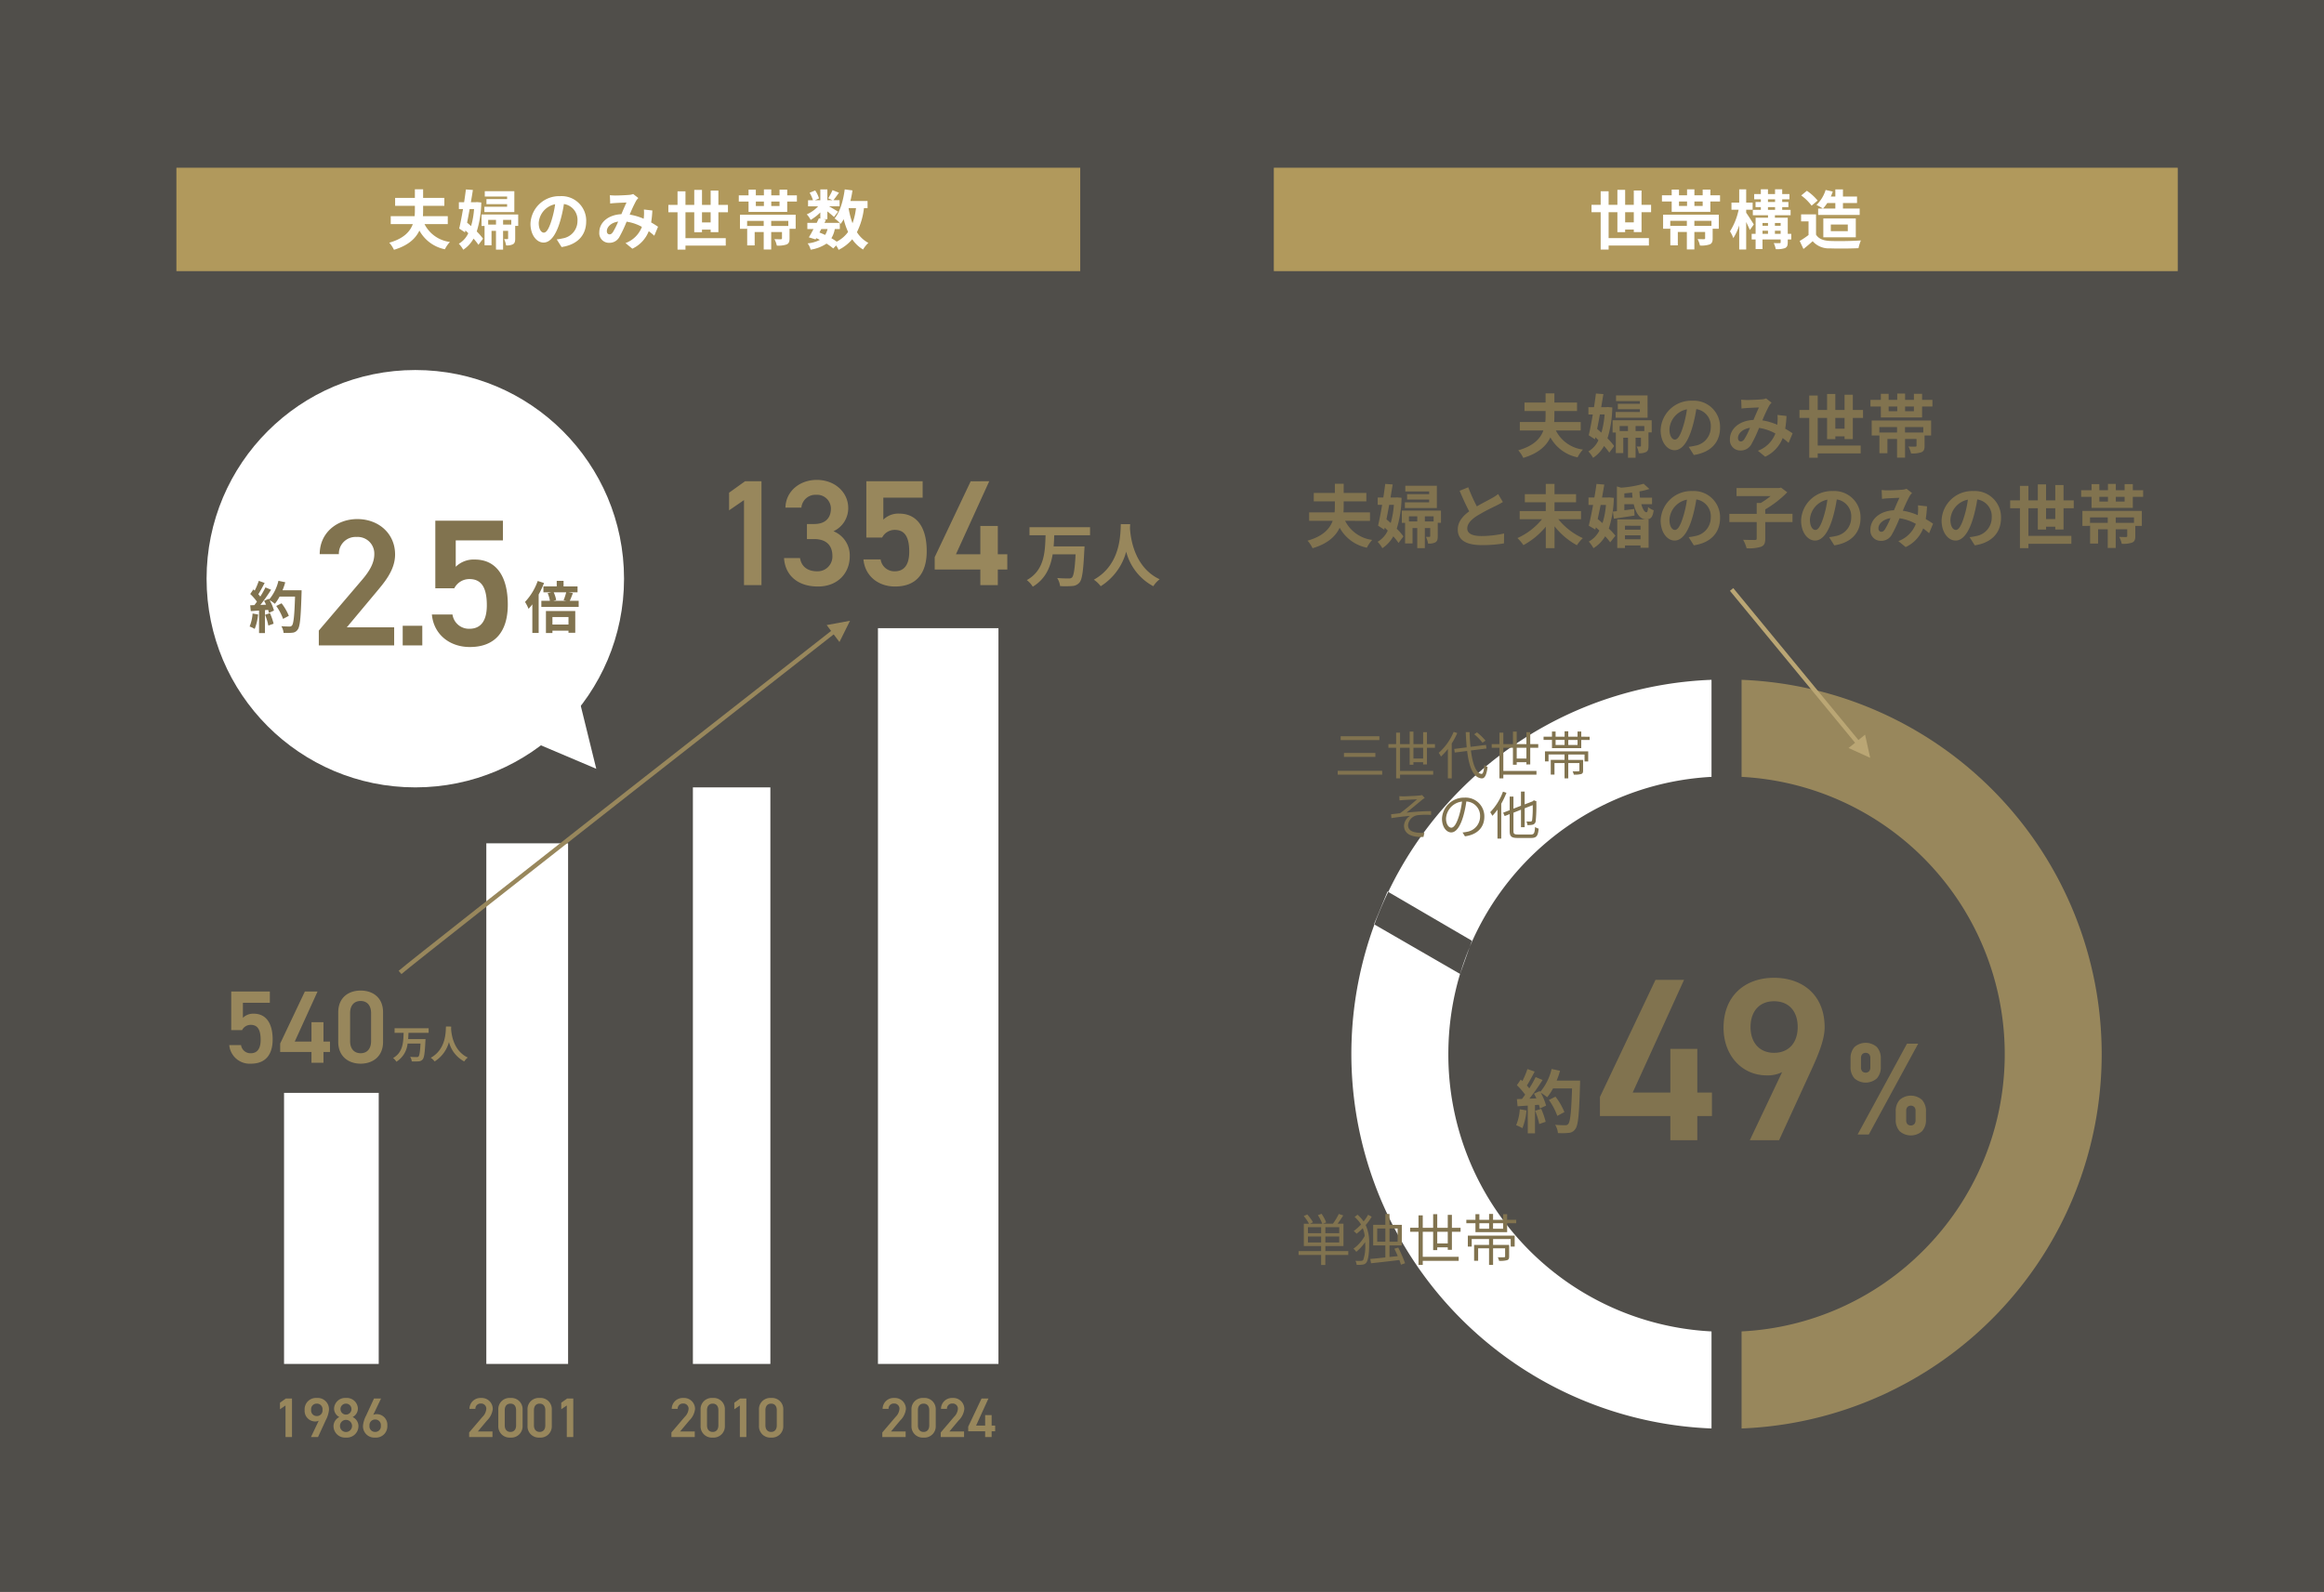 <svg xmlns="http://www.w3.org/2000/svg" width="540" height="370" viewBox="0 0 540 370"><rect x="0" y="0" width="540" height="370" fill="#333333" stroke="none"/><g transform="translate(-176 -3564)"><g transform="translate(0 37)"><g transform="translate(0 1737)"><rect width="540" height="370" transform="translate(176 1790)" fill="#c5bda5" opacity="0.2"/><path d="M-33.712-4.944V-6.912h-6.16c.032-.5.048-.976.048-1.456v-1.1h5.264V-11.44h-5.264v-2.128h-2.048v2.128h-4.9v1.968h4.9v1.1c0,.48-.016.96-.064,1.456h-5.92v1.968h5.472c-.688,1.888-2.288,3.6-5.84,4.608a7.32,7.32,0,0,1,1.168,1.76c3.536-1.056,5.376-2.8,6.3-4.768a9.291,9.291,0,0,0,6.32,4.64A7.436,7.436,0,0,1-33.184-.512a8.193,8.193,0,0,1-6.3-4.432Zm15.536-8.16H-25.5v1.328h5.536v.624h-5.12v1.264h5.12v.64H-25.6V-7.92h7.424ZM-28.16-8.672A20.254,20.254,0,0,1-28.9-4.448c-.336-.3-.672-.592-.992-.864.224-1.072.432-2.208.64-3.36Zm.72-1.728-.32.032h-1.184c.176-1.056.352-2.08.5-3.04l-1.728-.128c-.128.976-.272,2.064-.448,3.168h-1.3v1.7H-30.9c-.3,1.808-.64,3.552-.944,4.832l1.44.944.112-.48c.24.224.464.448.7.688A5.791,5.791,0,0,1-31.936-.08a7.332,7.332,0,0,1,1.1,1.488,7.8,7.8,0,0,0,2.544-2.752A13.6,13.6,0,0,1-27.072.192l1.136-1.52A13.9,13.9,0,0,0-27.488-3.12a25.812,25.812,0,0,0,1.12-7.184Zm6.48,5.584V-5.984h2.032v1.168Zm-3.7,0V-5.984h1.936v1.168Zm7.44-2.512H-26.3V-4.48h.752V.3h1.728V-3.264h1.1V1.392h1.76V-3.264h1.248v1.856c0,.144-.032.176-.176.176a6.648,6.648,0,0,1-.816,0,6.193,6.193,0,0,1,.5,1.568,3.3,3.3,0,0,0,1.7-.288c.448-.272.544-.7.544-1.408V-4.5h.752Zm15.888,1.7a6.093,6.093,0,0,0-6.464-6.24,7.109,7.109,0,0,0-7.344,6.848c0,2.7,1.472,4.656,3.248,4.656,1.744,0,3.12-1.984,4.08-5.216a32.358,32.358,0,0,0,.96-4.336A3.955,3.955,0,0,1-3.488-5.7,4.342,4.342,0,0,1-7.136-1.408a12.306,12.306,0,0,1-1.488.256l1.2,1.9C-3.392.128-1.328-2.256-1.328-5.632Zm-11.76.4a5.036,5.036,0,0,1,4.064-4.64A24.016,24.016,0,0,1-9.872-6c-.656,2.16-1.28,3.168-1.952,3.168C-12.448-2.832-13.088-3.616-13.088-5.232Zm16.672-6.88.08,2.064c.416-.064.976-.112,1.3-.128.736-.048,2.112-.1,2.752-.128-.368.752-.832,1.84-1.28,2.9C3.216-7.264.96-5.376.96-2.9A2.4,2.4,0,0,0,3.424-.3a2.789,2.789,0,0,0,2.5-1.408,31.449,31.449,0,0,0,1.808-3.84,11.094,11.094,0,0,1,3.792,1.3A6.893,6.893,0,0,1,7.456-.24l1.7,1.392a8,8,0,0,0,4.064-4.336,16.682,16.682,0,0,1,1.376,1.12l.928-2.224c-.464-.32-1.04-.688-1.712-1.072a25.984,25.984,0,0,0,.3-2.96l-2.1-.24a10.538,10.538,0,0,1,0,1.744c-.016.176-.032.352-.048.544A14.4,14.4,0,0,0,8.5-7.3a34.091,34.091,0,0,1,1.6-3.44,3.857,3.857,0,0,1,.544-.672L9.36-12.4a3.437,3.437,0,0,1-1.088.224c-.752.064-2.448.144-3.36.144C4.56-12.032,4.016-12.064,3.584-12.112ZM2.832-3.2c0-1.008,1.008-2.1,2.8-2.368a17.919,17.919,0,0,1-1.3,2.608c-.288.4-.512.56-.832.56C3.136-2.4,2.832-2.672,2.832-3.2ZM25.456-5.36V-7.872H27.6V-5.36ZM29.52-2.944V-7.872h2.368v-1.84H29.52v-3.552H27.6v3.552H25.456v-3.712h-1.92v3.712H21.36v-3.36H19.392v3.36H17.12v1.84h2.272V1.392H21.36V.384h9.984v-1.84H21.36V-7.872h2.176v4.944h1.92v-.656H27.6v.64ZM45.888-4.48h-4.24V-5.744h4.24Zm-11.984.7H35.68V-5.744h4.112V-4.48H35.7V.336h1.856V-2.976h2.24V1.36h1.856V-2.976H44.32v1.552c0,.176-.064.224-.288.24-.192,0-.944,0-1.584-.032a5.988,5.988,0,0,1,.592,1.6,6.377,6.377,0,0,0,2.4-.272c.592-.256.752-.688.752-1.5V-3.776h1.52V-7.264H33.9Zm9.808-5.648H41.664v-1.1h2.048Zm-5.872-1.1h2v1.1h-2Zm7.776-1.536v-1.408h-1.9v1.408H41.664v-1.472H39.84v1.472h-2v-1.408H36.032v1.408H33.616v1.536h2.416v2.56h9.584v-2.56h2.4v-1.536ZM-82.672,16.056V14.088h-6.16c.032-.5.048-.976.048-1.456v-1.1h5.264V9.56h-5.264V7.432h-2.048V9.56h-4.9v1.968h4.9v1.1c0,.48-.016.96-.064,1.456h-5.92v1.968h5.472c-.688,1.888-2.288,3.6-5.84,4.608a7.32,7.32,0,0,1,1.168,1.76c3.536-1.056,5.376-2.8,6.3-4.768a9.291,9.291,0,0,0,6.32,4.64,7.435,7.435,0,0,1,1.248-1.808,8.193,8.193,0,0,1-6.3-4.432ZM-67.136,7.9h-7.328V9.224h5.536v.624h-5.12v1.264h5.12v.64H-74.56V13.08h7.424Zm-9.984,4.432a20.254,20.254,0,0,1-.736,4.224c-.336-.3-.672-.592-.992-.864.224-1.072.432-2.208.64-3.36Zm.72-1.728-.32.032H-77.9c.176-1.056.352-2.08.5-3.04l-1.728-.128c-.128.976-.272,2.064-.448,3.168h-1.3v1.7h1.024c-.3,1.808-.64,3.552-.944,4.832l1.44.944.112-.48c.24.224.464.448.7.688A5.791,5.791,0,0,1-80.9,20.92a7.332,7.332,0,0,1,1.1,1.488,7.8,7.8,0,0,0,2.544-2.752,13.6,13.6,0,0,1,1.216,1.536l1.136-1.52a13.9,13.9,0,0,0-1.552-1.792,25.812,25.812,0,0,0,1.12-7.184Zm6.48,5.584V15.016h2.032v1.168Zm-3.7,0V15.016h1.936v1.168Zm7.44-2.512h-9.088V16.52h.752V21.3h1.728V17.736h1.1v4.656h1.76V17.736h1.248v1.856c0,.144-.032.176-.176.176a6.648,6.648,0,0,1-.816,0,6.194,6.194,0,0,1,.5,1.568,3.3,3.3,0,0,0,1.7-.288c.448-.272.544-.7.544-1.408V16.5h.752Zm6.336-5.424-2,.816c.72,1.7,1.488,3.408,2.224,4.768-1.536,1.136-2.656,2.464-2.656,4.224,0,2.752,2.416,3.632,5.6,3.632a29.715,29.715,0,0,0,5.136-.4l.032-2.3a24.7,24.7,0,0,1-5.232.592c-2.224,0-3.328-.608-3.328-1.76,0-1.12.9-2.032,2.224-2.912a47.36,47.36,0,0,1,4.464-2.368c.592-.3,1.1-.576,1.584-.864l-1.1-1.856a10,10,0,0,1-1.488.976c-.752.432-2.144,1.12-3.456,1.888A38.006,38.006,0,0,1-59.84,8.248Zm26.208,7.424V13.784h-6.16V11.736h5.008V9.848h-5.008V7.464h-2.032V9.848h-4.864v1.888h4.864v2.048h-6.064v1.888H-42.7a15.589,15.589,0,0,1-5.712,4.384A10.41,10.41,0,0,1-47.024,21.7a17.571,17.571,0,0,0,5.2-4.288v4.992h2.032V17.32a16.86,16.86,0,0,0,5.2,4.4,9.068,9.068,0,0,1,1.376-1.648,15.613,15.613,0,0,1-5.7-4.4Zm5.792-3.312a18.741,18.741,0,0,1-.8,4.208c-.384-.32-.752-.64-1.12-.928.224-1.04.464-2.16.688-3.28Zm.736-1.76-.32.032h-1.328c.192-1.04.368-2.064.528-3.008l-1.808-.16c-.144.992-.3,2.064-.5,3.168H-31.9V12.36h1.072c-.336,1.808-.688,3.536-1.008,4.816l1.52.9.128-.5c.272.24.544.48.816.736a5.965,5.965,0,0,1-2.464,2.56,8.28,8.28,0,0,1,1.088,1.536,8.047,8.047,0,0,0,2.72-2.768,12.833,12.833,0,0,1,1.168,1.408l1.216-1.536a13.831,13.831,0,0,0-1.536-1.664,24.685,24.685,0,0,0,1.168-7.136Zm7.3,6.592V18.1h-3.616v-.912Zm-3.616,3.136v-.912h3.616v.912Zm-1.792,2.032h1.792v-.592h3.616v.544h1.872V15.72h-7.28Zm1.648-11.7V9.672c.592-.048,1.2-.112,1.792-.192.032.416.064.8.112,1.184Zm6.432,1.52v-1.52h-2.8c-.048-.448-.1-.944-.112-1.456a16.767,16.767,0,0,0,2.3-.56l-1.344-1.216a25.059,25.059,0,0,1-5.232.912l-.976-.288V13.8l-.944.1L-26,15.56c1.392-.208,3.12-.464,4.8-.736l-.08-1.536c-.768.112-1.552.208-2.288.3V12.184h2.176c.5,2.144,1.472,3.52,2.864,3.52,1.04,0,1.536-.384,1.776-2.112a4.165,4.165,0,0,1-1.312-.752c-.032.832-.144,1.216-.368,1.216-.432.016-.88-.72-1.2-1.872Zm15.808,3.184a6.093,6.093,0,0,0-6.464-6.24,7.109,7.109,0,0,0-7.344,6.848c0,2.7,1.472,4.656,3.248,4.656,1.744,0,3.12-1.984,4.08-5.216a32.358,32.358,0,0,0,.96-4.336A3.955,3.955,0,0,1-3.488,15.3a4.342,4.342,0,0,1-3.648,4.288,12.306,12.306,0,0,1-1.488.256l1.2,1.9C-3.392,21.128-1.328,18.744-1.328,15.368Zm-11.76.4a5.036,5.036,0,0,1,4.064-4.64A24.016,24.016,0,0,1-9.872,15c-.656,2.16-1.28,3.168-1.952,3.168C-12.448,18.168-13.088,17.384-13.088,15.768ZM15.5,14.424H9.168V13.4a24.906,24.906,0,0,0,5.12-3.984L12.832,8.328l-.432.1H2.5V10.3h7.92a19.46,19.46,0,0,1-2.288,1.6H7.184v2.528H.832v1.9H7.184v3.808c0,.288-.112.368-.448.368-.368,0-1.6,0-2.7-.048a8.623,8.623,0,0,1,.8,1.968,9.446,9.446,0,0,0,3.328-.336c.768-.3,1.008-.816,1.008-1.92v-3.84H15.5Zm15.808.944a6.093,6.093,0,0,0-6.464-6.24A7.109,7.109,0,0,0,17.5,15.976c0,2.7,1.472,4.656,3.248,4.656,1.744,0,3.12-1.984,4.08-5.216a32.358,32.358,0,0,0,.96-4.336,3.955,3.955,0,0,1,3.36,4.224A4.342,4.342,0,0,1,25.5,19.592a12.306,12.306,0,0,1-1.488.256l1.2,1.9C29.248,21.128,31.312,18.744,31.312,15.368Zm-11.76.4a5.036,5.036,0,0,1,4.064-4.64A24.016,24.016,0,0,1,22.768,15c-.656,2.16-1.28,3.168-1.952,3.168C20.192,18.168,19.552,17.384,19.552,15.768Zm16.672-6.88.08,2.064c.416-.064.976-.112,1.3-.128.736-.048,2.112-.1,2.752-.128-.368.752-.832,1.84-1.28,2.9-3.216.144-5.472,2.032-5.472,4.512A2.4,2.4,0,0,0,36.064,20.7a2.789,2.789,0,0,0,2.5-1.408,31.45,31.45,0,0,0,1.808-3.84,11.094,11.094,0,0,1,3.792,1.3A6.893,6.893,0,0,1,40.1,20.76l1.7,1.392a8,8,0,0,0,4.064-4.336,16.682,16.682,0,0,1,1.376,1.12l.928-2.224c-.464-.32-1.04-.688-1.712-1.072a25.984,25.984,0,0,0,.3-2.96l-2.1-.24a10.538,10.538,0,0,1,0,1.744c-.016.176-.032.352-.048.544A14.4,14.4,0,0,0,41.136,13.7a34.091,34.091,0,0,1,1.6-3.44,3.857,3.857,0,0,1,.544-.672L42,8.6a3.437,3.437,0,0,1-1.088.224c-.752.064-2.448.144-3.36.144C37.2,8.968,36.656,8.936,36.224,8.888ZM35.472,17.8c0-1.008,1.008-2.1,2.8-2.368a17.918,17.918,0,0,1-1.3,2.608c-.288.4-.512.56-.832.56C35.776,18.6,35.472,18.328,35.472,17.8Zm28.48-2.432a6.093,6.093,0,0,0-6.464-6.24,7.109,7.109,0,0,0-7.344,6.848c0,2.7,1.472,4.656,3.248,4.656,1.744,0,3.12-1.984,4.08-5.216a32.357,32.357,0,0,0,.96-4.336,3.955,3.955,0,0,1,3.36,4.224,4.342,4.342,0,0,1-3.648,4.288,12.306,12.306,0,0,1-1.488.256l1.2,1.9C61.888,21.128,63.952,18.744,63.952,15.368Zm-11.76.4a5.036,5.036,0,0,1,4.064-4.64A24.017,24.017,0,0,1,55.408,15c-.656,2.16-1.28,3.168-1.952,3.168C52.832,18.168,52.192,17.384,52.192,15.768Zm22.224-.128V13.128H76.56V15.64Zm4.064,2.416V13.128h2.368v-1.84H78.48V7.736H76.56v3.552H74.416V7.576H72.5v3.712H70.32V7.928H68.352v3.36H66.08v1.84h2.272v9.264H70.32V21.384H80.3v-1.84H70.32V13.128H72.5v4.944h1.92v-.656H76.56v.64ZM94.848,16.52h-4.24V15.256h4.24Zm-11.984.7H84.64V15.256h4.112V16.52h-4.1v4.816h1.856V18.024h2.24V22.36h1.856V18.024H93.28v1.552c0,.176-.064.224-.288.24-.192,0-.944,0-1.584-.032a5.989,5.989,0,0,1,.592,1.6,6.377,6.377,0,0,0,2.4-.272c.592-.256.752-.688.752-1.5V17.224h1.52V13.736H82.864Zm9.808-5.648H90.624v-1.1h2.048Zm-5.872-1.1h2v1.1h-2Zm7.776-1.536V7.528h-1.9V8.936H90.624V7.464H88.8V8.936h-2V7.528H84.992V8.936H82.576v1.536h2.416v2.56h9.584v-2.56h2.4V8.936Z" transform="translate(577 1895)" fill="#81734f"/><rect width="22" height="63" transform="translate(242 2044)" fill="#fff"/><path d="M0,0H28V171H0Z" transform="translate(380 1936)" fill="#fff"/><rect width="19" height="121" transform="translate(289 1986)" fill="#fff"/><rect width="18" height="134" transform="translate(337 1973)" fill="#fff"/><rect width="233" transform="translate(213 2107)" fill="#fff"/><g transform="translate(1 2)"><path d="M-.72-10.592v-1.872H-14.784v1.872h3.728c-.112,3.856-.24,8.112-4.352,10.416A5.694,5.694,0,0,1-14.032,1.36C-11.056-.432-9.9-3.2-9.408-6.16H-4.08c-.176,3.424-.432,4.992-.848,5.392A1.029,1.029,0,0,1-5.68-.56c-.48,0-1.568,0-2.672-.1A4.573,4.573,0,0,1-7.68,1.216,19.559,19.559,0,0,0-4.9,1.2,2.319,2.319,0,0,0-3.184.4c.624-.7.9-2.64,1.136-7.552C-2.016-7.392-2-8-2-8H-9.184c.08-.864.112-1.744.144-2.592Zm7.152-2.592C6.32-11.072,6.544-3.808.16-.272a6.668,6.668,0,0,1,1.6,1.52A13.663,13.663,0,0,0,7.68-6.784a12.688,12.688,0,0,0,6.3,8.032A6.254,6.254,0,0,1,15.456-.368c-5.968-2.8-6.768-9.7-6.9-11.9.016-.336.032-.656.048-.912Z" transform="translate(429 1923)" fill="#98875c"/><path d="M-23.065-24.15H-26.88l-3.71,2.66v4.1l3.465-2.38V0h4.06ZM-12.5-10.71h1.68c2.8,0,4.235,1.47,4.235,3.92a3.428,3.428,0,0,1-3.535,3.57c-2.485,0-3.71-1.33-3.99-3.08h-3.71C-17.6-2.485-14.84.315-9.94.315c4.655,0,7.385-3.185,7.385-7a6.041,6.041,0,0,0-3.78-5.845,5.908,5.908,0,0,0,3.43-5.39c0-3.64-3.08-6.545-7.315-6.545-3.885,0-7.175,2.555-7.28,6.44h3.71A3.272,3.272,0,0,1-10.36-21a3.216,3.216,0,0,1,3.43,3.185c0,2.275-1.365,3.605-3.885,3.605H-12.5ZM7.91-12.845c2.38,0,3.36,1.75,3.36,5.075,0,3.185-1.3,4.55-3.36,4.55A3.215,3.215,0,0,1,4.62-5.985H.63c.35,3.85,3.43,6.3,7.35,6.3,4.83,0,7.35-2.94,7.35-8.225,0-5.6-2.345-8.715-6.37-8.715a4.944,4.944,0,0,0-3.71,1.4v-5.11h9.135V-24.15H1.3v13.09H4.97A3.265,3.265,0,0,1,7.91-12.845Zm17.64-11.3L17.185-6.51v2.87H27.79V0h4.06V-3.64h2.205V-7.175H31.85v-6.58H27.79v6.58H22.12L29.855-24.15Z" transform="translate(375 1924)" fill="#98875c"/></g><path d="M-.4-5.958V-7.011H-8.316v1.053h2.1C-6.282-3.789-6.354-1.395-8.667-.1a3.2,3.2,0,0,1,.774.864,5.648,5.648,0,0,0,2.6-4.23h3c-.1,1.926-.243,2.808-.477,3.033a.579.579,0,0,1-.423.117c-.27,0-.882,0-1.5-.054A2.572,2.572,0,0,1-4.32.684,11,11,0,0,0-2.754.675a1.3,1.3,0,0,0,.963-.45c.351-.4.5-1.485.639-4.248.018-.135.027-.477.027-.477H-5.166c.045-.486.063-.981.081-1.458ZM3.618-7.416C3.555-6.228,3.681-2.142.09-.153A3.751,3.751,0,0,1,.99.7,7.685,7.685,0,0,0,4.32-3.816,7.137,7.137,0,0,0,7.866.7a3.518,3.518,0,0,1,.828-.909C5.337-1.782,4.887-5.661,4.815-6.9c.009-.189.018-.369.027-.513Z" transform="translate(276 2036)" fill="#98875c"/><path d="M6.264-8.808c1.632,0,2.3,1.2,2.3,3.48,0,2.184-.888,3.12-2.3,3.12A2.2,2.2,0,0,1,4.008-4.1H1.272A4.757,4.757,0,0,0,6.312.216c3.312,0,5.04-2.016,5.04-5.64,0-3.84-1.608-5.976-4.368-5.976a3.39,3.39,0,0,0-2.544.96v-3.5H10.7V-16.56H1.728v8.976h2.52A2.239,2.239,0,0,1,6.264-8.808ZM18.84-16.56,13.1-4.464V-2.5h7.272V0H23.16V-2.5h1.512V-4.92H23.16V-9.432H20.376V-4.92H16.488l5.3-11.64ZM37.008-4.848v-6.864c0-3.5-2.448-5.064-5.208-5.064s-5.208,1.56-5.208,5.088v6.84C26.592-1.416,29.04.216,31.8.216S37.008-1.416,37.008-4.848Zm-2.784-6.7v6.528c0,1.776-.936,2.808-2.424,2.808-1.512,0-2.448-1.032-2.448-2.808v-6.528c0-1.776.936-2.808,2.448-2.808C33.288-14.352,34.224-13.32,34.224-11.544Z" transform="translate(228 2037)" fill="#98875c"/><path d="M-7.566-1.3h-3.406l2.119-2.535A4.423,4.423,0,0,0-7.5-6.539a2.554,2.554,0,0,0-2.717-2.548,2.545,2.545,0,0,0-2.7,2.522h1.378A1.2,1.2,0,0,1-10.27-7.8,1.2,1.2,0,0,1-9-6.565a2.959,2.959,0,0,1-.91,1.885l-3.081,3.614V0h5.421ZM-.572-2.626V-6.344A2.6,2.6,0,0,0-3.393-9.087,2.6,2.6,0,0,0-6.214-6.331v3.7A2.616,2.616,0,0,0-3.393.117,2.616,2.616,0,0,0-.572-2.626ZM-2.08-6.253v3.536c0,.962-.507,1.521-1.313,1.521s-1.326-.559-1.326-1.521V-6.253c0-.962.507-1.521,1.326-1.521S-2.08-7.215-2.08-6.253ZM6.214-2.626V-6.344A2.6,2.6,0,0,0,3.393-9.087,2.6,2.6,0,0,0,.572-6.331v3.7A2.616,2.616,0,0,0,3.393.117,2.616,2.616,0,0,0,6.214-2.626ZM4.706-6.253v3.536C4.706-1.755,4.2-1.2,3.393-1.2S2.067-1.755,2.067-2.717V-6.253c0-.962.507-1.521,1.326-1.521S4.706-7.215,4.706-6.253Zm6.5-2.717H9.789l-1.378.988v1.521L9.7-7.345V0h1.508Z" transform="translate(298 2124)" fill="#98875c"/><path d="M-9.152-8.97h-1.417l-1.378.988v1.521l1.287-.884V0h1.508ZM-4.745,0h1.638l1.82-3.965A6.323,6.323,0,0,0-.559-6.318,2.623,2.623,0,0,0-3.393-9.087a2.633,2.633,0,0,0-2.821,2.8A2.471,2.471,0,0,0-3.8-3.627a1.792,1.792,0,0,0,.858-.182Zm2.678-6.331A1.29,1.29,0,0,1-3.393-4.888,1.293,1.293,0,0,1-4.706-6.331,1.287,1.287,0,0,1-3.393-7.774,1.283,1.283,0,0,1-2.067-6.331ZM.494-2.509A2.686,2.686,0,0,0,3.393.117a2.686,2.686,0,0,0,2.9-2.626A2.343,2.343,0,0,0,4.94-4.654,2.231,2.231,0,0,0,6.162-6.617a2.559,2.559,0,0,0-2.769-2.47A2.566,2.566,0,0,0,.624-6.617,2.231,2.231,0,0,0,1.846-4.654,2.387,2.387,0,0,0,.494-2.509ZM2-2.6A1.386,1.386,0,0,1,3.393-4,1.412,1.412,0,0,1,4.8-2.6a1.409,1.409,0,0,1-1.4,1.417A1.382,1.382,0,0,1,2-2.6Zm.117-3.913A1.257,1.257,0,0,1,3.393-7.774,1.265,1.265,0,0,1,4.667-6.513,1.279,1.279,0,0,1,3.393-5.226,1.271,1.271,0,0,1,2.119-6.513ZM11.544-8.97H9.906L8.073-5.005a6.323,6.323,0,0,0-.728,2.353A2.629,2.629,0,0,0,10.179.117,2.626,2.626,0,0,0,13-2.678,2.467,2.467,0,0,0,10.582-5.33a1.948,1.948,0,0,0-.858.169ZM8.853-2.639a1.3,1.3,0,0,1,1.326-1.443,1.293,1.293,0,0,1,1.313,1.443A1.287,1.287,0,0,1,10.179-1.2,1.29,1.29,0,0,1,8.853-2.639Z" transform="translate(253 2124)" fill="#98875c"/><path d="M-7.566-1.3h-3.406l2.119-2.535A4.423,4.423,0,0,0-7.5-6.539a2.554,2.554,0,0,0-2.717-2.548,2.545,2.545,0,0,0-2.7,2.522h1.378A1.2,1.2,0,0,1-10.27-7.8,1.2,1.2,0,0,1-9-6.565a2.959,2.959,0,0,1-.91,1.885l-3.081,3.614V0h5.421ZM-.572-2.626V-6.344A2.6,2.6,0,0,0-3.393-9.087,2.6,2.6,0,0,0-6.214-6.331v3.7A2.616,2.616,0,0,0-3.393.117,2.616,2.616,0,0,0-.572-2.626ZM-2.08-6.253v3.536c0,.962-.507,1.521-1.313,1.521s-1.326-.559-1.326-1.521V-6.253c0-.962.507-1.521,1.326-1.521S-2.08-7.215-2.08-6.253ZM4.42-8.97H3l-1.378.988v1.521l1.287-.884V0H4.42ZM13-2.626V-6.344a2.6,2.6,0,0,0-2.821-2.743A2.6,2.6,0,0,0,7.358-6.331v3.7A2.616,2.616,0,0,0,10.179.117,2.616,2.616,0,0,0,13-2.626ZM11.492-6.253v3.536c0,.962-.507,1.521-1.313,1.521S8.853-1.755,8.853-2.717V-6.253c0-.962.507-1.521,1.326-1.521S11.492-7.215,11.492-6.253Z" transform="translate(345 2124)" fill="#98875c"/><path d="M-7.566-1.3h-3.406l2.119-2.535A4.423,4.423,0,0,0-7.5-6.539a2.554,2.554,0,0,0-2.717-2.548,2.545,2.545,0,0,0-2.7,2.522h1.378A1.2,1.2,0,0,1-10.27-7.8,1.2,1.2,0,0,1-9-6.565a2.959,2.959,0,0,1-.91,1.885l-3.081,3.614V0h5.421ZM-.572-2.626V-6.344A2.6,2.6,0,0,0-3.393-9.087,2.6,2.6,0,0,0-6.214-6.331v3.7A2.616,2.616,0,0,0-3.393.117,2.616,2.616,0,0,0-.572-2.626ZM-2.08-6.253v3.536c0,.962-.507,1.521-1.313,1.521s-1.326-.559-1.326-1.521V-6.253c0-.962.507-1.521,1.326-1.521S-2.08-7.215-2.08-6.253ZM6.006-1.3H2.6L4.719-3.835a4.423,4.423,0,0,0,1.352-2.7A2.554,2.554,0,0,0,3.354-9.087,2.545,2.545,0,0,0,.65-6.565H2.028A1.2,1.2,0,0,1,3.3-7.8,1.2,1.2,0,0,1,4.576-6.565a2.959,2.959,0,0,1-.91,1.885L.585-1.066V0H6.006Zm4.069-7.67L6.968-2.418v1.066h3.939V0h1.508V-1.352h.819V-2.665h-.819V-5.109H10.907v2.444H8.8L11.674-8.97Z" transform="translate(394 2124)" fill="#98875c"/><path d="M5205.051-1140.863c4.609-3.981,102.585-80.636,102.585-80.636" transform="translate(-4936.098 3156.876)" fill="none" stroke="#98875c" stroke-width="1"/><path d="M2.467,0,4.935,4.935H0Z" transform="translate(372.025 1932.306) rotate(53)" fill="#98875c"/><circle cx="48.5" cy="48.5" r="48.5" transform="translate(224 1876)" fill="#fff"/><path d="M321.08,0V22.558a64.531,64.531,0,0,1,42.248,110.073,64.06,64.06,0,0,1-42.248,18.811V174a87.066,87.066,0,0,0,0-174" transform="translate(259.588 1948)" fill="#98875c"/><path d="M3130.684,6183h0a87.125,87.125,0,0,1-78.327-117.136h0l-.1-.057,3.147-7.609.162.094c-1.185,2.461-2.265,5.008-3.21,7.572h0l19.9,11.493a64.781,64.781,0,0,0-2.72,18.645,64.406,64.406,0,0,0,61.149,64.441V6183Zm-58.423-105.64h0l-.005,0a63.96,63.96,0,0,1,2.219-6.207l-2.212,6.209Zm2.227-6.245h0l.524-1.471-19.444-11.351A86.935,86.935,0,0,1,3130.684,6009v22.558a64.689,64.689,0,0,0-56.2,39.558Z" transform="translate(-2557 -4061)" fill="#fff" stroke="rgba(0,0,0,0)" stroke-miterlimit="10" stroke-width="1"/><rect width="174.13" height="174" transform="translate(490 1948)" fill="none"/><g transform="translate(-11 -2)"><path d="M-3.393-10.972A13.816,13.816,0,0,1-6.344-6.1a9.793,9.793,0,0,1,.819,1.6,11.946,11.946,0,0,0,.884-1.04V1.105h1.469V-7.826A20.72,20.72,0,0,0-1.924-10.5Zm7.15,8.385V-.845H.026V-2.587ZM-1.482,1.131H.026V.585H3.757v.481H5.33V-3.991H-1.482ZM3.224-8.333a13.926,13.926,0,0,1-.6,1.846l.689.13H.208L.9-6.539A7.664,7.664,0,0,0,.325-8.333Zm.832,1.976c.221-.468.468-1.118.728-1.794L3.757-8.333H5.863V-9.711H2.613V-11H1.027v1.287H-2.067v1.378H-.234l-.845.195a7.6,7.6,0,0,1,.52,1.781H-2.548V-4.94H6.123V-6.357Z" transform="translate(315.335 1938)" fill="#81734f"/><g transform="translate(1)"><path d="M19.4-4.2H8.4l6.846-8.19c1.848-2.226,4.368-5.082,4.368-8.736,0-4.872-3.822-8.232-8.778-8.232-4.788,0-8.736,3.234-8.736,8.148H6.552a3.887,3.887,0,0,1,4.116-3.99,3.863,3.863,0,0,1,4.116,3.99c0,2.016-1.05,3.906-2.94,6.09L1.89-3.444V0H19.4Zm6.534-.354H21.384V0h4.554ZM36.9-15.414c2.856,0,4.032,2.1,4.032,6.09,0,3.822-1.554,5.46-4.032,5.46a3.858,3.858,0,0,1-3.948-3.318H28.164c.42,4.62,4.116,7.56,8.82,7.56,5.8,0,8.82-3.528,8.82-9.87,0-6.72-2.814-10.458-7.644-10.458a5.932,5.932,0,0,0-4.452,1.68V-24.4H44.67V-28.98H28.962v15.708h4.41A3.918,3.918,0,0,1,36.9-15.414Z" transform="translate(258.187 1942)" fill="#81734f"/><path d="M-5.577-3.406A9.452,9.452,0,0,1-6.266-.39,7.641,7.641,0,0,1-5.083.169,12.019,12.019,0,0,0-4.3-3.185Zm2.9.286A13.231,13.231,0,0,1-1.911-.611L-.689-1.04a14.825,14.825,0,0,0-.845-2.444ZM1.378-8.814a14.909,14.909,0,0,0,.637-1.859L.429-11.011A10.351,10.351,0,0,1-1.716-6.682l-.091-.156L-2.9-6.357c.156.273.312.585.455.9l-1.313.052A41.851,41.851,0,0,0-1.274-8.931l-1.313-.546a20.327,20.327,0,0,1-1.2,2.132c-.13-.169-.286-.364-.455-.546.468-.728,1-1.729,1.469-2.626L-4.134-11a17.184,17.184,0,0,1-.949,2.262l-.312-.273-.728,1.066a12.247,12.247,0,0,1,1.56,1.781c-.2.286-.4.559-.6.806l-.962.039.13,1.352,1.924-.13V1.144H-2.7V-4.2l.741-.052a7.074,7.074,0,0,1,.182.7l1.17-.546A10.354,10.354,0,0,0-1.625-6.526,9.934,9.934,0,0,1-.4-5.668,10.711,10.711,0,0,0,.7-7.345H4.29c-.143,4.433-.338,6.331-.728,6.734a.642.642,0,0,1-.546.221c-.351,0-1.092,0-1.911-.078a3.7,3.7,0,0,1,.52,1.56,12.41,12.41,0,0,0,2.028-.039A1.611,1.611,0,0,0,4.9.338c.546-.689.728-2.743.9-8.437.013-.2.013-.715.013-.715ZM2.847-2.873a12.227,12.227,0,0,0-1.69-2.912l-1.235.624a12.281,12.281,0,0,1,1.586,3Z" transform="translate(250.266 1938)" fill="#81734f"/></g></g><g transform="translate(1)"><path d="M396.421,313.577a3.856,3.856,0,0,1-.914-2.736v-1.814a3.856,3.856,0,0,1,.914-2.736,3.935,3.935,0,0,1,5.2,0,3.9,3.9,0,0,1,.914,2.765v1.785a3.832,3.832,0,0,1-.922,2.744,3.936,3.936,0,0,1-5.189-.008m12.193-8.063h2.6l-11.467,21.1h-2.6Zm-8.8,6.408a1.364,1.364,0,0,0,.29-.936v-2.134a1.291,1.291,0,0,0-.29-.9,1.167,1.167,0,0,0-1.6,0,1.335,1.335,0,0,0-.283.914v2.119a1.381,1.381,0,0,0,.283.943,1.157,1.157,0,0,0,1.6-.007m7.1,13.935a3.856,3.856,0,0,1-.914-2.736v-1.814a3.855,3.855,0,0,1,.914-2.736,3.935,3.935,0,0,1,5.2,0,3.9,3.9,0,0,1,.914,2.765v1.785a3.832,3.832,0,0,1-.922,2.743,3.936,3.936,0,0,1-5.189-.007m3.4-1.655a1.364,1.364,0,0,0,.29-.936v-2.134a1.29,1.29,0,0,0-.29-.9,1.166,1.166,0,0,0-1.6,0,1.336,1.336,0,0,0-.283.914v2.119a1.383,1.383,0,0,0,.283.943,1.157,1.157,0,0,0,1.6-.007" transform="translate(209.484 1727.059)" fill="#81734f"/><path d="M-6.864-4.192A11.633,11.633,0,0,1-7.712-.48,9.4,9.4,0,0,1-6.256.208,14.793,14.793,0,0,0-5.3-3.92ZM-3.3-3.84A16.284,16.284,0,0,1-2.352-.752l1.5-.528a18.246,18.246,0,0,0-1.04-3.008ZM1.7-10.848a18.349,18.349,0,0,0,.784-2.288L.528-13.552a12.739,12.739,0,0,1-2.64,5.328l-.112-.192-1.344.592c.192.336.384.72.56,1.1l-1.616.064a51.509,51.509,0,0,0,3.056-4.336l-1.616-.672A25.018,25.018,0,0,1-4.656-9.04c-.16-.208-.352-.448-.56-.672.576-.9,1.232-2.128,1.808-3.232l-1.68-.592a21.15,21.15,0,0,1-1.168,2.784l-.384-.336-.9,1.312a15.073,15.073,0,0,1,1.92,2.192c-.24.352-.5.688-.736.992l-1.184.048.16,1.664,2.368-.16V1.408h1.68V-5.168l.912-.064a8.707,8.707,0,0,1,.224.864l1.44-.672A12.743,12.743,0,0,0-2-8.032,12.226,12.226,0,0,1-.5-6.976,13.182,13.182,0,0,0,.864-9.04H5.28c-.176,5.456-.416,7.792-.9,8.288a.79.79,0,0,1-.672.272c-.432,0-1.344,0-2.352-.1A4.548,4.548,0,0,1,2,1.344,15.274,15.274,0,0,0,4.5,1.3,1.983,1.983,0,0,0,6.032.416c.672-.848.9-3.376,1.1-10.384.016-.24.016-.88.016-.88ZM3.5-3.536A15.049,15.049,0,0,0,1.424-7.12L-.1-6.352a15.115,15.115,0,0,1,1.952,3.7Z" transform="translate(535 2052)" fill="#81734f"/><path d="M13.662-37.26.756-10.044v4.428H17.118V0h6.264V-5.616h3.4V-11.07h-3.4V-21.222H17.118V-11.07H8.37L20.3-37.26ZM35.586,0h6.8l7.56-16.47c1.674-3.672,3.024-7.02,3.024-9.774,0-7.452-5.076-11.5-11.772-11.5-6.642,0-11.718,4.1-11.718,11.61,0,6.372,4.212,11.07,10.044,11.07a7.445,7.445,0,0,0,3.564-.756ZM46.71-26.3c0,3.564-2,5.994-5.508,5.994-3.4,0-5.454-2.43-5.454-5.994,0-3.618,2.052-5.994,5.454-5.994C44.712-32.292,46.71-29.916,46.71-26.3Z" transform="translate(546 2055)" fill="#81734f"/></g><path d="M-337.839,1548.579l14.387,6.1-3.778-15.354Z" transform="translate(638 414)" fill="#fff"/><path d="M0,0H210V24H0Z" transform="translate(217 1829)" fill="#98875c" opacity="0.5"/><path d="M0,0H210V24H0Z" transform="translate(217 1829)" fill="#b1995c"/><path d="M-41.955-4.635V-6.48H-47.73c.03-.465.045-.915.045-1.365V-8.88h4.935v-1.845h-4.935v-2H-49.6v2h-4.59V-8.88h4.59v1.035c0,.45-.015.9-.06,1.365h-5.55v1.845h5.13c-.645,1.77-2.145,3.375-5.475,4.32a6.862,6.862,0,0,1,1.095,1.65c3.315-.99,5.04-2.625,5.91-4.47a8.711,8.711,0,0,0,5.925,4.35,6.971,6.971,0,0,1,1.17-1.7,7.681,7.681,0,0,1-5.91-4.155Zm15.465-7.65h-6.87v1.245h5.19v.585h-4.8V-9.27h4.8v.6h-5.28v1.245h6.96ZM-35.85-8.13a18.988,18.988,0,0,1-.69,3.96c-.315-.285-.63-.555-.93-.81.21-1,.4-2.07.6-3.15Zm.675-1.62-.3.03h-1.11c.165-.99.33-1.95.465-2.85l-1.62-.12c-.12.915-.255,1.935-.42,2.97h-1.215v1.59h.96c-.285,1.7-.6,3.33-.885,4.53l1.35.885.1-.45c.225.21.435.42.66.645A5.429,5.429,0,0,1-39.39-.075,6.874,6.874,0,0,1-38.355,1.32,7.317,7.317,0,0,0-35.97-1.26,12.747,12.747,0,0,1-34.83.18l1.065-1.425a13.033,13.033,0,0,0-1.455-1.68A24.2,24.2,0,0,0-34.17-9.66ZM-29.1-4.515v-1.1h1.905v1.1Zm-3.465,0v-1.1h1.815v1.1ZM-25.59-6.87h-8.52V-4.2h.7V.285h1.62V-3.06h1.035V1.3h1.65V-3.06h1.17v1.74c0,.135-.03.165-.165.165a6.233,6.233,0,0,1-.765,0,5.806,5.806,0,0,1,.465,1.47A3.1,3.1,0,0,0-26.8.045c.42-.255.51-.66.51-1.32v-2.94h.7Zm15.8,1.59a5.712,5.712,0,0,0-6.06-5.85A6.665,6.665,0,0,0-22.74-4.71c0,2.535,1.38,4.365,3.045,4.365,1.635,0,2.925-1.86,3.825-4.89a30.335,30.335,0,0,0,.9-4.065,3.708,3.708,0,0,1,3.15,3.96,4.071,4.071,0,0,1-3.42,4.02,11.537,11.537,0,0,1-1.4.24L-15.51.7C-11.73.12-9.795-2.115-9.795-5.28ZM-20.82-4.9a4.722,4.722,0,0,1,3.81-4.35,22.515,22.515,0,0,1-.8,3.63c-.615,2.025-1.2,2.97-1.83,2.97C-20.22-2.655-20.82-3.39-20.82-4.9Zm16.53-6.45.075,1.935c.39-.06.915-.1,1.215-.12.69-.045,1.98-.09,2.58-.12-.345.7-.78,1.725-1.2,2.715-3.015.135-5.13,1.905-5.13,4.23A2.246,2.246,0,0,0-4.44-.285,2.614,2.614,0,0,0-2.1-1.605,29.484,29.484,0,0,0-.405-5.2,10.4,10.4,0,0,1,3.15-3.99,6.462,6.462,0,0,1-.66-.225L.93,1.08A7.5,7.5,0,0,0,4.74-2.985a15.64,15.64,0,0,1,1.29,1.05L6.9-4.02c-.435-.3-.975-.645-1.6-1.005A24.36,24.36,0,0,0,5.58-7.8L3.615-8.025a9.88,9.88,0,0,1,0,1.635c-.015.165-.03.33-.045.51A13.5,13.5,0,0,0,.315-6.84a31.96,31.96,0,0,1,1.5-3.225,3.616,3.616,0,0,1,.51-.63l-1.2-.93a3.222,3.222,0,0,1-1.02.21c-.705.06-2.3.135-3.15.135C-3.375-11.28-3.885-11.31-4.29-11.355ZM-4.995-3c0-.945.945-1.965,2.625-2.22A16.8,16.8,0,0,1-3.585-2.775c-.27.375-.48.525-.78.525C-4.71-2.25-4.995-2.5-4.995-3Zm22.11-2.025V-7.38h2.01v2.355Zm3.81,2.265V-7.38h2.22V-9.1h-2.22v-3.33h-1.8V-9.1h-2.01v-3.48h-1.8V-9.1h-2.04v-3.15H11.43V-9.1H9.3V-7.38h2.13V1.3h1.845V.36h9.36V-1.365h-9.36V-7.38h2.04v4.635h1.8V-3.36h2.01v.6ZM37.17-4.2H33.195V-5.385H37.17Zm-11.235.66H27.6V-5.385h3.855V-4.2h-3.84V.315h1.74v-3.1h2.1V1.275h1.74V-2.79H35.7v1.455c0,.165-.06.21-.27.225-.18,0-.885,0-1.485-.03A5.614,5.614,0,0,1,34.5.36,5.978,5.978,0,0,0,36.75.105c.555-.24.705-.645.705-1.41V-3.54H38.88V-6.81H25.935Zm9.195-5.3H33.21V-9.87h1.92Zm-5.5-1.035H31.5v1.035H29.625Zm7.29-1.44v-1.32H35.13v1.32H33.21v-1.38H31.5v1.38H29.625v-1.32H27.93v1.32H25.665v1.44H27.93v2.4h8.985v-2.4h2.25v-1.44ZM49.14-3.48V-4.92c.09.09.15.165.21.225a9.516,9.516,0,0,0,.69-1.08A15.88,15.88,0,0,0,51.06-2.82,7.369,7.369,0,0,1,48.42-.555a13.97,13.97,0,0,0-1.245-.8,6.062,6.062,0,0,0,.795-2.13Zm-4.305,0H46.29a4.561,4.561,0,0,1-.57,1.365c-.435-.21-.87-.39-1.32-.57ZM52.9-8.355a16.05,16.05,0,0,1-.81,3.525,18.927,18.927,0,0,1-.915-3.525Zm2.685,0v-1.65H51.6c.195-.8.36-1.62.48-2.46l-1.8-.24c-.36,2.67-1.08,5.22-2.355,6.75A10.4,10.4,0,0,1,49.14-4.92H45.57l.36-.72-.645-.135h.96V-7.59c.585.465,1.215.99,1.545,1.3l.945-1.23c-.33-.225-1.4-.855-2.115-1.26h2.46v-1.41H47.655c.36-.465.825-1.095,1.29-1.74l-1.5-.6a14.489,14.489,0,0,1-1.005,1.9l.99.435H46.245V-12.7H44.61v2.52H43.35l.96-.42a6.391,6.391,0,0,0-.9-1.86l-1.29.54a7.991,7.991,0,0,1,.78,1.74H41.76v1.41H44.1A7.968,7.968,0,0,1,41.46-6.9a5.4,5.4,0,0,1,.9,1.29,10.811,10.811,0,0,0,2.25-1.74v1.44l-.33-.075c-.15.33-.33.69-.51,1.065H41.595v1.44H43.02c-.375.72-.75,1.395-1.08,1.92l1.56.48.165-.285a8.65,8.65,0,0,1,.84.4,7.882,7.882,0,0,1-2.85.81,3.94,3.94,0,0,1,.7,1.47A9.2,9.2,0,0,0,46.05-.105,14.215,14.215,0,0,1,47.61,1.02l.675-.69a6.774,6.774,0,0,1,.57,1.02A9.743,9.743,0,0,0,52.02-1.11a8.142,8.142,0,0,0,2.52,2.385A6.888,6.888,0,0,1,55.77-.27a7.04,7.04,0,0,1-2.655-2.49A16.879,16.879,0,0,0,54.75-8.355Z" transform="translate(322 1846.72)" fill="#fff"/><path d="M0,0H210V24H0Z" transform="translate(472 1829)" fill="#98875c" opacity="0.5"/><path d="M0,0H210V24H0Z" transform="translate(472 1829)" fill="#b1995c"/><path d="M-23.385-5.025V-7.38h2.01v2.355Zm3.81,2.265V-7.38h2.22V-9.1h-2.22v-3.33h-1.8V-9.1h-2.01v-3.48h-1.8V-9.1h-2.04v-3.15H-29.07V-9.1H-31.2V-7.38h2.13V1.3h1.845V.36h9.36V-1.365h-9.36V-7.38h2.04v4.635h1.8V-3.36h2.01v.6ZM-3.33-4.2H-7.3V-5.385H-3.33Zm-11.235.66H-12.9V-5.385h3.855V-4.2h-3.84V.315h1.74v-3.1h2.1V1.275H-7.3V-2.79H-4.8v1.455c0,.165-.06.21-.27.225-.18,0-.885,0-1.485-.03A5.614,5.614,0,0,1-6,.36,5.978,5.978,0,0,0-3.75.105c.555-.24.7-.645.7-1.41V-3.54H-1.62V-6.81H-14.565Zm9.195-5.3H-7.29V-9.87h1.92Zm-5.5-1.035H-9v1.035h-1.875Zm7.29-1.44v-1.32H-5.37v1.32H-7.29v-1.38H-9v1.38h-1.875v-1.32H-12.57v1.32h-2.265v1.44h2.265v2.4h8.985v-2.4h2.25v-1.44ZM6.51-4.53c-.24-.42-1.35-2.145-1.77-2.73v-.705h1.5v-1.65H4.74V-12.7H3.12v3.09H1.32v1.65H2.985A15,15,0,0,1,.975-2.94a8.558,8.558,0,0,1,.78,1.575A12.654,12.654,0,0,0,3.12-4.32V1.29H4.74V-5.1c.33.675.66,1.38.855,1.845Zm4.905,2.175v-.72H12.75v.72Zm-2.88-.72H9.81v.72H8.535Zm1.275-1.8v.645H8.535v-.645Zm2.94,0v.645H11.415v-.645ZM9.8-8.565h1.65v.63H9.8Zm0-1.815h1.65v.615H9.8ZM15.21-2.355H14.4v-3.75H11.415v-.57H15.06v-1.26H13.11v-.63h1.44v-1.2H13.11v-.615h1.68v-1.23H13.11v-1.1H11.445v1.1H9.8v-1.1H8.145v1.1H6.6v1.23H8.145v.615H6.915v1.2h1.23v.63H6.285v1.26H9.81v.57H6.93v3.75H6.015V-1.05H6.93V1.185h1.6V-1.05H12.75v.63c0,.18-.06.225-.255.225-.18,0-.795.015-1.35-.015A6.214,6.214,0,0,1,11.61,1.2,5.606,5.606,0,0,0,13.755.96c.5-.24.645-.615.645-1.365V-1.05h.81ZM25.455-9.51v1.275H22.59a8.935,8.935,0,0,0,.99-1.275Zm-3.99,1.275V-6.75H31.11V-8.235H27.225V-9.51h3.27v-1.515h-3.27V-12.69h-1.77v1.665H24.4a10.923,10.923,0,0,0,.465-1.155L23.2-12.555a8.181,8.181,0,0,1-2.13,3.48,11.114,11.114,0,0,1,1.485.84Zm2.94,3.72H28.35v1.53H24.4ZM30.21-1.56V-5.925H22.665V-1.56Zm-8.865-8.535a12.011,12.011,0,0,0-2.5-2.265l-1.32,1.08a11.351,11.351,0,0,1,2.415,2.37Zm-.375,3.21H17.5V-5.25H19.23v3.165A19.7,19.7,0,0,1,17.175-.7l.87,1.86C18.87.525,19.53-.06,20.19-.645A4.99,4.99,0,0,0,24.24,1.02c1.785.075,4.8.045,6.6-.045a9.342,9.342,0,0,1,.555-1.8c-2,.15-5.37.195-7.125.12-1.56-.06-2.685-.465-3.3-1.47Z" transform="translate(577 1846.705)" fill="#fff"/><path d="M-28.488-8.88v.888h9V-8.88Zm.768,3.888v.9h7.3v-.9Zm-1.452,4.14v.9H-18.84v-.9ZM-11.58-3.7V-6.2h2.256V-3.7Zm3.144,1.368V-6.2h1.86v-.852h-1.86V-9.828h-.888v2.772H-11.58V-9.972h-.876v2.916h-2.232V-9.72H-15.6v2.664h-1.788V-6.2H-15.6V.912h.912V.036h7.7V-.828h-7.7V-6.2h2.232v3.936h.876v-.588h2.256v.528ZM5.172-7.86a12.664,12.664,0,0,0-1.98-1.92l-.648.432A12.8,12.8,0,0,1,4.476-7.38Zm-7.4-2.04A13.452,13.452,0,0,1-5.7-5.028a5.864,5.864,0,0,1,.516.864A13.6,13.6,0,0,0-3.576-5.928V.9h.9V-7.212A16.176,16.176,0,0,0-1.392-9.636ZM5.4-6.036l-.12-.84L1.692-6.42c-.12-1.056-.192-2.22-.228-3.432H.576C.624-8.6.708-7.416.8-6.3l-2.9.36.12.84L.9-5.46C1.356-1.716,2.316.768,4.284.912c.624.036,1.1-.588,1.368-2.64A3.63,3.63,0,0,1,4.908-2.2C4.788-.816,4.6-.108,4.248-.132,2.964-.252,2.184-2.4,1.776-5.58ZM12.42-3.7V-6.2h2.256V-3.7Zm3.144,1.368V-6.2h1.86v-.852h-1.86V-9.828h-.888v2.772H12.42V-9.972h-.876v2.916H9.312V-9.72H8.4v2.664H6.612V-6.2H8.4V.912h.912V.036h7.7V-.828h-7.7V-6.2h2.232v3.936h.876v-.588h2.256v.528Zm3.42-.7h.828v-1.62h3.72v1.26h-3.2V.024h.864V-2.652h2.34V.912H24.4V-2.652h2.58v1.74c0,.132-.048.168-.216.18s-.72.024-1.356,0a3.247,3.247,0,0,1,.276.768,5.555,5.555,0,0,0,1.728-.144c.348-.132.432-.348.432-.8V-3.384H24.4v-1.26h3.78v1.62h.852V-5.376H18.984Zm7.572-3.828H24.4V-8.028h2.16Zm-5.1-1.176h2.088v1.176H21.456Zm5.964-.744v-1.2h-.864v1.2H24.4v-1.26h-.852v1.26H21.456v-1.2h-.84v1.2H18.66v.744h1.956V-6.12h6.8V-8.028h1.944v-.744ZM-14.856,5.036l.048.984c.252-.024.612-.06.912-.084.516-.036,2.628-.132,3.156-.168-.756.672-2.664,2.34-3.96,3.24-.612.072-1.428.168-2.076.24l.084.9c1.44-.24,3.036-.42,4.32-.528a2.874,2.874,0,0,0-1.392,2.268c0,1.836,1.6,2.76,4.524,2.628l.2-.972a7.8,7.8,0,0,1-1.728-.036c-1.092-.144-2.064-.552-2.064-1.764a2.624,2.624,0,0,1,2.3-2.292A18.78,18.78,0,0,1-7.476,9.4V8.516c-1.728,0-3.888.156-5.712.348.96-.756,2.7-2.208,3.588-2.952a6.929,6.929,0,0,1,.648-.444l-.612-.684a4.2,4.2,0,0,1-.648.108c-.7.084-3.168.192-3.7.192A7.57,7.57,0,0,1-14.856,5.036ZM4.9,9.8A4.348,4.348,0,0,0,.3,5.384a5.115,5.115,0,0,0-5.244,4.884c0,1.98,1.068,3.2,2.136,3.2,1.116,0,2.064-1.26,2.8-3.732a23.605,23.605,0,0,0,.72-3.456,3.342,3.342,0,0,1,3.2,3.48A3.624,3.624,0,0,1,.864,13.328a9.064,9.064,0,0,1-1.032.156l.564.888C3.24,14,4.9,12.32,4.9,9.8Zm-8.9.384A4.186,4.186,0,0,1-.288,6.3,19.606,19.606,0,0,1-.96,9.536c-.612,2.028-1.248,2.832-1.812,2.832C-3.312,12.368-4.008,11.7-4.008,10.184ZM9.228,4A13.528,13.528,0,0,1,6.264,8.768a6.223,6.223,0,0,1,.5.84,12.049,12.049,0,0,0,1.188-1.44V14.9h.876V6.8a18.958,18.958,0,0,0,1.212-2.544Zm3.444,9.948c-.852,0-1.008-.156-1.008-.84V8.888l1.752-.7V12.26h.852v-4.4l1.872-.732a24.787,24.787,0,0,1-.132,3.456c-.072.312-.192.36-.408.36-.156,0-.588,0-.912-.024a2.7,2.7,0,0,1,.216.84,5.024,5.024,0,0,0,1.212-.084.937.937,0,0,0,.72-.876A36.565,36.565,0,0,0,16.98,6.4l.036-.156L16.4,6l-.156.132-.12.108-1.86.72V3.98h-.852V7.268l-1.752.684V5.144h-.876V8.3l-1.512.588.348.78,1.164-.456v3.9c0,1.308.42,1.644,1.848,1.644h3.132c1.32,0,1.6-.528,1.752-2.172a2.581,2.581,0,0,1-.828-.372c-.108,1.416-.228,1.74-.96,1.74Z" transform="translate(516 1970)" fill="#81734f"/><path d="M-23.088-4.225V-5.616h3.068v1.391Zm0-3.549h3.068v1.391h-3.068Zm7.267,1.391h-3.224V-7.774h3.224Zm0,2.158h-3.224V-5.616h3.224Zm2.106,2h-5.33V-3.406h4.212V-8.593H-16.2c.429-.559.91-1.274,1.313-1.924l-1.04-.338A13.591,13.591,0,0,1-17.29-8.593H-19.6l.741-.3a8.893,8.893,0,0,0-1.066-2l-.858.325a8.572,8.572,0,0,1,1,1.976h-2.8l.663-.338a10.6,10.6,0,0,0-1.326-1.807l-.819.364a9.924,9.924,0,0,1,1.222,1.781h-1.2v5.187h4.017v1.183h-5.239v.9h5.239V1h.975V-1.326h5.33Zm4.6-8.437a9.486,9.486,0,0,1-1.04,1.547,8.193,8.193,0,0,0-1.417-1.56l-.676.52A7.078,7.078,0,0,1-10.751-8.4a13.121,13.121,0,0,1-1.7,1.521,4.251,4.251,0,0,1,.663.611A14.669,14.669,0,0,0-10.348-7.54a6.993,6.993,0,0,1,.455,1.794,8.833,8.833,0,0,1-2.626,2.964,3.537,3.537,0,0,1,.663.728A11.7,11.7,0,0,0-9.789-4.316v.429a9.477,9.477,0,0,1-.442,3.692.594.594,0,0,1-.429.234,8.52,8.52,0,0,1-1.4-.013,2.166,2.166,0,0,1,.273.936A6.33,6.33,0,0,0-10.283.9,1.2,1.2,0,0,0-9.542.481c.533-.728.676-2.47.676-4.355a9.705,9.705,0,0,0-.806-4.407,12.191,12.191,0,0,0,1.4-1.937Zm2.119,6.266V-7.475h1.9v3.081Zm4.745-3.081v3.081H-4.134V-7.475ZM-.52.6a31.057,31.057,0,0,0-1.586-3.64l-.9.26c.26.533.533,1.144.793,1.729l-1.924.195V-3.549h2.86V-8.333h-2.86v-2.509H-5.1v2.509H-7.93v4.784H-5.1v2.8c-1.352.143-2.574.273-3.51.351l.182,1c1.742-.182,4.2-.455,6.578-.754A10.682,10.682,0,0,1-1.482.936ZM6.955-4V-6.721H9.4V-4Zm3.406,1.482v-4.2h2.015v-.923H10.361v-3H9.4v3H6.955V-10.8H6.006v3.159H3.588V-10.53H2.6v2.886H.663v.923H2.6V.988h.988V.039h8.346V-.9H3.588V-6.721H6.006v4.264h.949v-.637H9.4v.572Zm3.7-.754h.9V-5.031h4.03v1.365H15.522V.026h.936v-2.9h2.535V.988h.936V-2.873h2.795V-.988c0,.143-.052.182-.234.195s-.78.026-1.469,0a3.517,3.517,0,0,1,.3.832,6.017,6.017,0,0,0,1.872-.156c.377-.143.468-.377.468-.871V-3.666H19.929V-5.031h4.095v1.755h.923V-5.824H14.066Zm8.2-4.147h-2.34V-8.7h2.34ZM16.744-8.7h2.262v1.274H16.744ZM23.2-9.5v-1.3h-.936v1.3h-2.34v-1.365h-.923V-9.5H16.744v-1.3h-.91v1.3H13.715V-8.7h2.119V-6.63H23.2V-8.7h2.106V-9.5Z" transform="translate(503 2083)" fill="#81734f"/><path d="M608.2,1966.557l-30.648-37.217" transform="translate(0.801 -2.34)" fill="none" stroke="#baa674" stroke-width="1"/><path d="M2.467,0,4.935,4.935H0Z" transform="translate(612.471 1964.582) rotate(141)" fill="#baa674"/></g></g></g></svg>